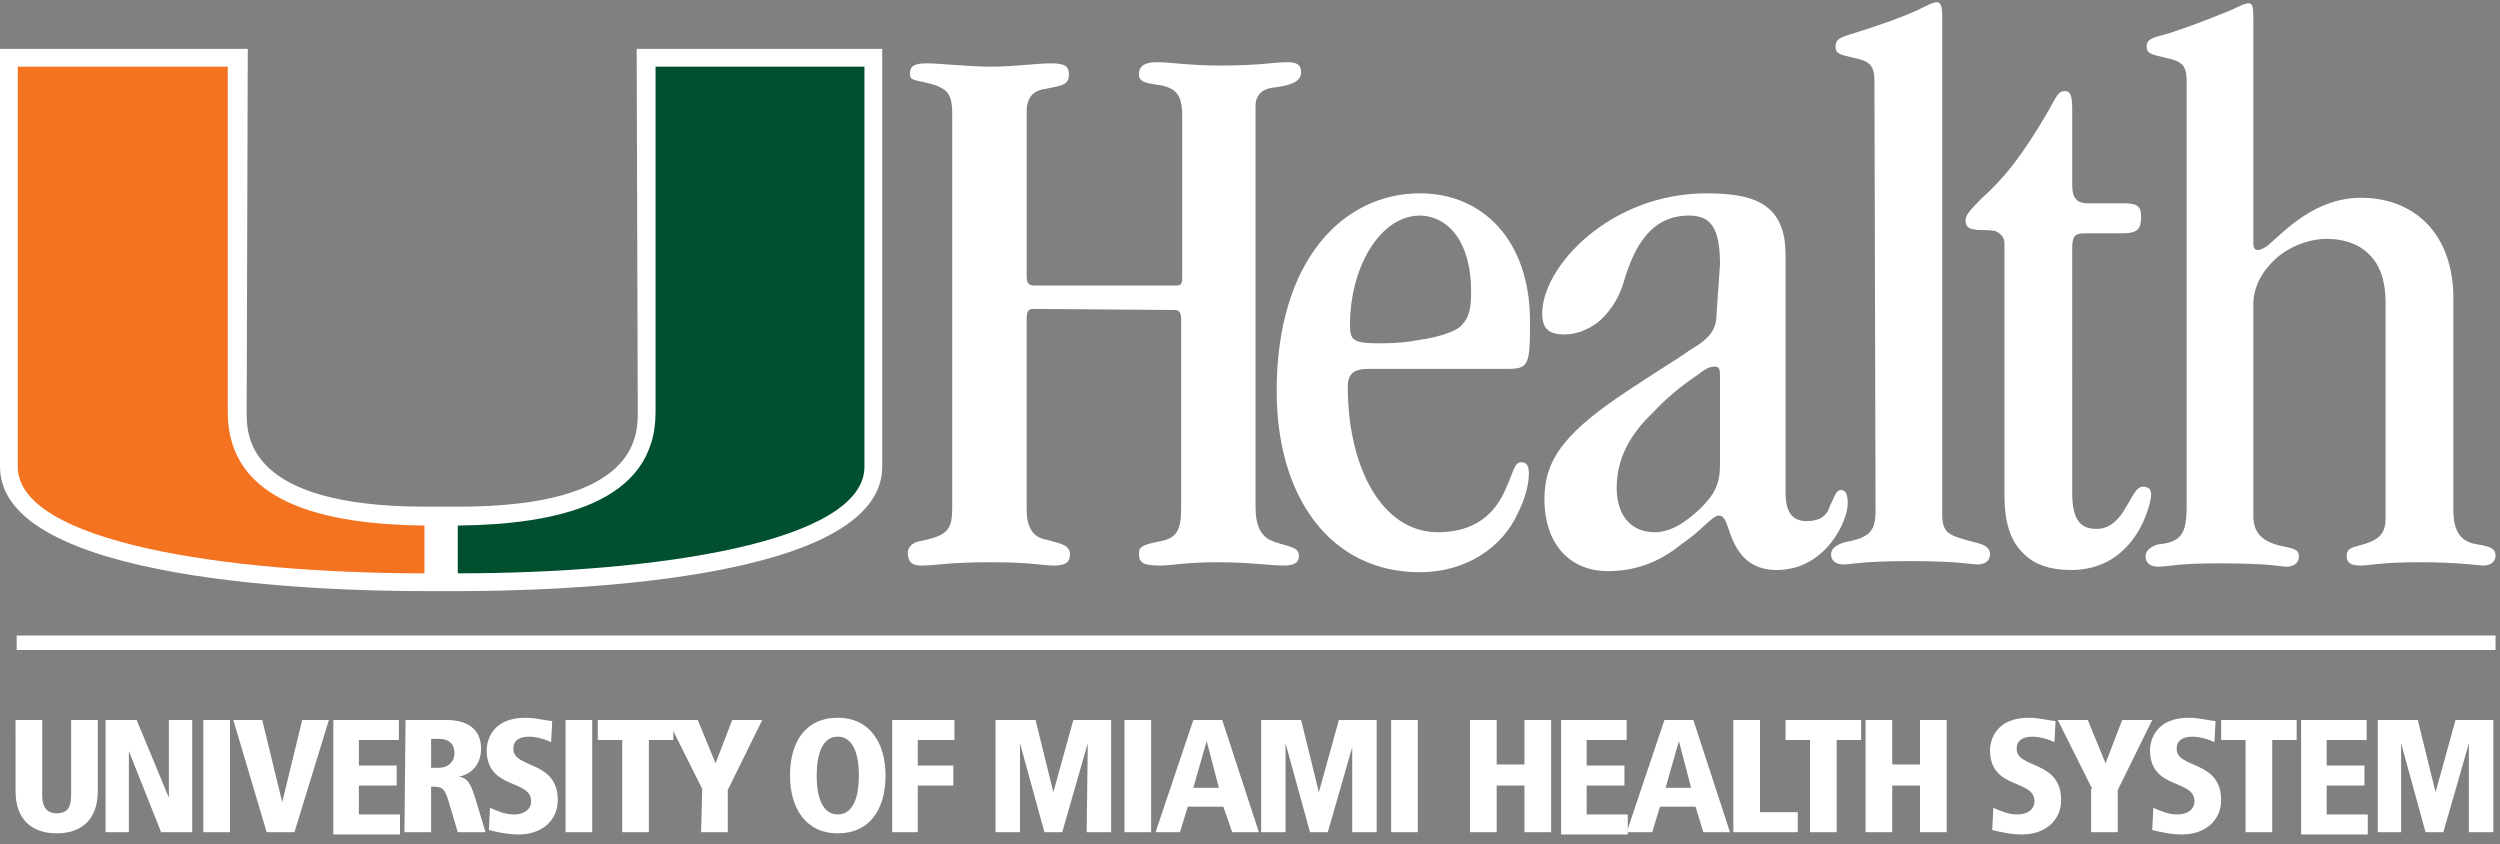 <?xml version="1.0" encoding="utf-8"?>
<!-- Generator: Adobe Illustrator 22.0.1, SVG Export Plug-In . SVG Version: 6.00 Build 0)  -->
<svg version="1.1" id="Layer_1" xmlns="http://www.w3.org/2000/svg" xmlns:xlink="http://www.w3.org/1999/xlink" x="0px" y="0px"
	 viewBox="0 0 225 76" style="enable-background:new 0 0 225 76;" xml:space="preserve">
<rect x="0" y="0" width="225" height="76" fill="#808080" stroke="none"/>
<style type="text/css">
	.st0{fill:#FFFFFF;}
	.st1{fill:#005030;}
	.st2{fill:#F47321;}
</style>
<title>logo</title>
<g>
	<path class="st0" d="M93,27.8c-0.5,0-0.6,0.3-0.6,0.9v17.1c0,1.9,0.7,2.6,1.9,2.8c1,0.3,2,0.4,2,1.3c0,0.6-0.3,1-1.4,1
		c-1.2,0-2-0.3-5.7-0.3c-3.9,0-4.9,0.3-6.3,0.3c-0.8,0-1.2-0.3-1.2-1.2c0-0.4,0.4-0.9,1.1-1c2.6-0.5,2.9-1.1,2.9-3.1V10.2
		c0-1.9-0.6-2.1-1.4-2.5c-1.9-0.6-2.4-0.3-2.4-1.1c0-0.6,0.3-0.9,1.5-0.9s3.7,0.3,5.8,0.3c2.1,0,4.1-0.3,5.4-0.3
		c1.3,0,1.6,0.3,1.6,1c0,1-0.7,1-2.1,1.3c-0.9,0.1-1.7,0.6-1.7,2v14.8c0,0.6,0.1,0.9,0.7,0.9h12.7c0.6,0,0.6-0.2,0.6-1V10.4
		c0-1.9-0.6-2.4-1.8-2.7c-1.4-0.2-2.1-0.3-2.1-1c0-0.8,0.6-1.1,1.6-1.1c1.4,0,2.9,0.3,5.7,0.3c3.7,0,4.7-0.3,6.1-0.3
		c0.9,0,1.2,0.3,1.2,0.9c0,0.9-1,1.2-2.6,1.4C113.6,8,113,8.6,113,9.5v36.2c0,1.6,0.5,2.5,1.3,2.9c1.3,0.6,2.6,0.5,2.6,1.4
		c0,0.5-0.2,0.9-1.4,0.9c-1.2,0-3-0.3-5.9-0.3c-3,0-4,0.3-5.2,0.3c-1.6,0-1.9-0.3-1.9-1.1c0-0.6,0.4-0.8,2-1.1
		c1.4-0.3,1.8-1,1.8-2.9v-17c0-0.6-0.1-0.9-0.6-0.9L93,27.8"/>
	<path class="st0" d="M121.5,29.2c0,1.4,0.2,1.7,2.7,1.7c1.4,0,2.5-0.1,3.5-0.3c2.1-0.3,3.6-0.9,3.9-1.4c0.6-0.6,0.8-1.4,0.8-3
		c0-4.2-1.9-6.8-4.7-6.8C124.1,19.5,121.5,24.2,121.5,29.2L121.5,29.2L121.5,29.2z M123.1,33.2c-1.3,0-1.8,0.5-1.8,1.6
		c0,7.3,3.1,13.1,8.1,13.1c3.3,0,5.2-1.6,6.2-4.1c0.6-1.3,0.7-2.2,1.3-2.2c0.4,0,0.7,0.2,0.7,1c0,1.1-0.4,2.4-1,3.6
		c-1.4,3.1-4.7,5.3-8.8,5.3c-8.1,0-12.9-6.8-12.9-16.3c0-11.8,6-17.8,12.9-17.8c5.7,0,9.9,4.3,9.9,11.5c0,4-0.1,4.3-2.1,4.3H123.1
		L123.1,33.2z M145.5,43.9c0,2.6,1.4,4,3.4,4c1.5,0,2.8-0.9,4.1-2.1c1.3-1.3,1.8-2.2,1.8-4v-7.9c0-0.8-0.1-0.9-0.5-0.9
		c-0.4,0-0.7,0.1-1.6,0.8c-1.5,1-2.9,2.2-4,3.4C146.7,39.1,145.5,41.3,145.5,43.9C145.5,43.8,145.5,43.9,145.5,43.9z M154.8,23.8
		c0-3.4-0.9-4.4-2.8-4.4c-3.3,0-4.9,2.6-5.9,6.1c-0.5,1.6-1.4,2.8-2.4,3.6c-0.9,0.6-1.8,1-2.9,1c-1.4,0-2-0.5-2-1.9
		c0-4.2,6.1-10.8,14.8-10.8c2.7,0,4.4,0.4,5.5,1.3c1.1,0.9,1.6,2.3,1.6,4.2v21.4c0,1.8,0.6,2.6,1.9,2.6c1.3,0,1.9-0.6,2.1-1.4
		c0.4-0.7,0.5-1.4,1-1.4c0.4,0,0.6,0.4,0.6,1.2c0,1.6-2,6-6.4,6c-3.1,0-3.9-2.4-4.4-3.9c-0.2-0.6-0.4-1-0.8-1
		c-0.6,0-1.6,1.4-3.4,2.6c-1.6,1.3-3.7,2.4-6.6,2.4c-3.3,0-5.7-2.3-5.7-6.5c0-3.6,1.9-6.1,7.9-10c2.4-1.6,4.1-2.6,5.2-3.4
		c1.9-1.1,2.4-1.9,2.4-3.4L154.8,23.8L154.8,23.8z"/>
	<path class="st0" d="M168.7,7.3c0-1.4-0.4-1.8-1.9-2.1c-1.3-0.3-1.6-0.4-1.6-1c0-0.6,0.3-0.8,1.3-1.1c2.9-0.9,4.8-1.6,6.1-2.2
		c1-0.5,1.4-0.7,1.7-0.7c0.4,0,0.5,0.4,0.5,1.4v44.7c0,1.8,0.7,1.9,2.9,2.5c0.8,0.2,1.4,0.4,1.4,1.1c0,0.6-0.5,0.9-1.1,0.9
		c-0.7,0-1.5-0.3-6.2-0.3c-4.4,0-5.1,0.3-5.9,0.3c-0.5,0-1.1-0.2-1.1-0.9c0-0.6,0.6-0.9,1.2-1.1c2.4-0.4,2.8-1.1,2.8-2.9L168.7,7.3
		 M186.5,44.4c0,2.6,0.9,3.2,2.2,3.2c1.3,0,2.1-1,2.6-1.9c0.6-0.9,0.9-1.9,1.6-1.9c0.4,0,0.7,0.2,0.7,0.7c0,0.9-1.4,6.8-7.2,6.8
		c-1.9,0-3.4-0.5-4.4-1.6c-1.1-1.1-1.6-2.8-1.6-5.1V21.9c0-0.6-0.4-0.9-0.8-1.1c-0.4-0.1-1.1-0.1-1.6-0.1c-0.6-0.1-1.1-0.1-1.1-0.9
		c0-0.4,0.4-0.9,1.4-1.9c2-1.8,3.6-3.7,6.1-8c0.7-1.3,0.9-1.7,1.4-1.7c0.4,0,0.7,0.1,0.7,1.6v6.9c0,1.1,0.4,1.6,1.4,1.6h3.2
		c1.2,0,1.6,0.2,1.6,1.2c0,1.1-0.3,1.5-1.7,1.5h-3.4c-0.9,0-1.1,0.3-1.1,1.4L186.5,44.4"/>
	<path class="st0" d="M196.8,7.3c0-1.4-0.4-1.8-1.9-2.1c-1.3-0.3-1.7-0.4-1.7-1c0-0.7,0.5-0.8,2-1.2c3-1,4.6-1.7,5.6-2.1
		c0.9-0.4,1.2-0.6,1.6-0.6c0.3,0,0.4,0.3,0.4,1.3v20.3c0,0.4,0.1,0.6,0.4,0.6c0.3,0,0.6-0.2,0.9-0.4c1.6-1.4,4.3-4.3,8.4-4.3
		c4.5,0,8.1,2.9,8.3,8.6v19.5c0,2.1,0.8,2.9,2.2,3.1c1.2,0.2,1.6,0.4,1.6,1c0,0.6-0.5,0.9-1.1,0.9c-0.4,0-2.3-0.3-5.6-0.3
		c-3.8,0-4.6,0.3-5.4,0.3c-0.9,0-1.3-0.2-1.3-0.9c0-0.6,0.4-0.7,1.1-0.9c1.6-0.4,2.4-0.9,2.4-2.4V27.2c0-1.7-0.4-3.1-1.2-4
		c-0.9-1.1-2.3-1.7-4.1-1.7c-1.6,0-3.4,0.7-4.6,1.8c-1.2,1.1-2,2.5-2,4.1v19c0,1.6,0.8,2.4,2.8,2.8c1.1,0.2,1.3,0.4,1.3,0.9
		c0,0.6-0.5,0.9-1.1,0.9c-0.6,0-1.3-0.3-6.2-0.3c-3.7,0-4.4,0.3-5.4,0.3c-0.6,0-1.1-0.3-1.1-0.9c0-0.6,0.5-0.9,1.1-1.1
		c2.1-0.2,2.6-0.9,2.6-3.5L196.8,7.3 M1.4,64.8h2.4v6.8c0,1,0.4,1.6,1.3,1.6c1,0,1.3-0.6,1.3-1.6v-6.8h2.4v6.4
		c0,2.5-1.4,3.8-3.7,3.8c-2.3,0-3.7-1.3-3.7-3.8L1.4,64.8 M9.5,64.8h2.8l2.9,7h0v-7h2.1v10.1h-2.8l-2.9-7.3h0v7.3H9.5V64.8
		 M18.3,74.9h2.4V64.8h-2.4V74.9z M21,64.8h2.6l1.8,7.4h0l1.8-7.4h2.4l-3.1,10.1H24L21,64.8 M30,64.8h5.9v1.8h-3.6v2.3h3.4v1.8h-3.4
		v2.6H36v1.8h-6V64.8 M38.8,69.1h0.7c0.9,0,1.4-0.6,1.4-1.3c0-0.4-0.1-1.3-1.4-1.3h-0.7V69.1z M36.5,64.8h3.7c1.7,0,3.1,0.7,3.1,2.6
		c0,0.4-0.1,2.1-2,2.5v0c0.7,0.1,1,0.5,1.4,1.7l1,3.3h-2.5l-0.8-2.7c-0.4-1.4-0.7-1.4-1.6-1.4v4.1h-2.4L36.5,64.8L36.5,64.8z
		 M49.6,66.8c-0.6-0.3-1.4-0.5-2-0.5c-0.8,0-1.4,0.3-1.4,1.1c0,1.8,4,1,4,4.6c0,1.9-1.5,3.1-3.5,3.1c-1.2,0-2.3-0.3-2.7-0.4l0.1-2
		c0.7,0.3,1.3,0.6,2.2,0.6c0.8,0,1.5-0.4,1.5-1.2c0-2-4-1-4-4.6c0-0.3,0.1-2.9,3.5-2.9c0.9,0,1.5,0.2,2.4,0.3L49.6,66.8 M50.9,74.9
		h2.4V64.8h-2.4V74.9z M56,66.6h-2.2v-1.8h6.8v1.8h-2.2v8.3H56V66.6"/>
	<path class="st0" d="M63.2,71l-3.1-6.2h2.7l1.6,3.9l1.5-3.9h2.7l-3.1,6.3v3.8h-2.4L63.2,71 M75.4,73.3c1.4,0,1.9-1.6,1.9-3.5
		s-0.5-3.5-1.9-3.5s-1.9,1.6-1.9,3.5S74,73.3,75.4,73.3z M75.4,64.6c2.9,0,4.3,2.3,4.3,5.2c0,3-1.4,5.2-4.3,5.2
		c-2.9,0-4.3-2.3-4.3-5.2C71.1,66.9,72.4,64.6,75.4,64.6z M80.3,64.8h5.6v1.8h-3.3v2.3h3.2v1.8h-3.2v4.2h-2.3V64.8 M97.9,66.9
		L97.9,66.9l-2.3,8H94l-2.2-8h0v8h-2.2V64.8h3.6l1.6,6.5h0l1.8-6.5h3.4v10.1h-2.2L97.9,66.9 M101.2,74.9h2.4V64.8h-2.4L101.2,74.9z
		 M108.6,66.7L108.6,66.7l-1.2,4.2h2.3L108.6,66.7z M110.1,72.6h-3.2l-0.7,2.3H104l3.4-10.1h2.6l3.3,10.1h-2.4L110.1,72.6
		L110.1,72.6z M121.8,66.9L121.8,66.9l-2.3,8h-1.6l-2.2-8h0v8h-2.2V64.8h3.6l1.6,6.5h0l1.8-6.5h3.4v10.1h-2.2V66.9 M125.2,74.9h2.4
		V64.8h-2.4V74.9z M137.2,70.7h-2.5v4.2h-2.4V64.8h2.4v4h2.5v-4h2.4v10.1h-2.4L137.2,70.7 M140.5,64.8h5.9v1.8h-3.6v2.3h3.4v1.8
		h-3.4v2.6h3.7v1.8h-6V64.8"/>
	<path class="st0" d="M151.1,66.7L151.1,66.7l-1.2,4.2h2.3L151.1,66.7L151.1,66.7z M152.6,72.6h-3.2l-0.7,2.3h-2.3l3.4-10.1h2.6
		l3.3,10.1h-2.4L152.6,72.6L152.6,72.6z M156,64.8h2.4v8.3h3.4v1.8H156L156,64.8 M162.9,66.6h-2.2v-1.8h6.8v1.8h-2.2v8.3h-2.4
		L162.9,66.6"/>
	<path class="st0" d="M172.8,70.7h-2.5v4.2h-2.4V64.8h2.4v4h2.5v-4h2.4v10.1h-2.4V70.7 M184.9,66.8c-0.6-0.3-1.4-0.5-2-0.5
		c-0.8,0-1.4,0.3-1.4,1.1c0,1.8,4,1,4,4.6c0,1.9-1.5,3.1-3.5,3.1c-1.2,0-2.3-0.3-2.7-0.4l0.1-2c0.7,0.3,1.3,0.6,2.2,0.6
		c0.8,0,1.5-0.4,1.5-1.2c0-2-4-1-4-4.6c0-0.3,0.1-2.9,3.5-2.9c0.9,0,1.5,0.2,2.4,0.3L184.9,66.8 M188.3,71l-3.1-6.2h2.7l1.6,3.9
		l1.5-3.9h2.7l-3.1,6.3v3.8h-2.4V71 M199.3,66.8c-0.6-0.3-1.4-0.5-2-0.5c-0.8,0-1.4,0.3-1.4,1.1c0,1.8,4,1,4,4.6
		c0,1.9-1.5,3.1-3.5,3.1c-1.2,0-2.3-0.3-2.7-0.4l0.1-2c0.7,0.3,1.3,0.6,2.2,0.6c0.8,0,1.5-0.4,1.5-1.2c0-2-4-1-4-4.6
		c0-0.3,0.1-2.9,3.5-2.9c0.9,0,1.5,0.2,2.4,0.3L199.3,66.8"/>
	<path class="st0" d="M202.1,66.6h-2.2v-1.8h6.8v1.8h-2.2v8.3h-2.4L202.1,66.6 M207.1,64.8h5.9v1.8h-3.6v2.3h3.4v1.8h-3.4v2.6h3.7
		v1.8h-6L207.1,64.8 M222.2,66.9L222.2,66.9l-2.3,8h-1.6l-2.2-8h0v8H214V64.8h3.6l1.6,6.5h0l1.8-6.5h3.4v10.1h-2.2V66.9 M1.5,58.5
		h223.1v-1.3H1.5V58.5z"/>
	<path class="st0" d="M57.3,4.4l0.1,32.7c0,2.1,0,8.5-16.1,8.5l-1.5,0l-1.5,0c-16.1,0-16.1-6.4-16.1-8.5l0.1-32.7H0L0,42
		c0,10.4,29.2,11.2,38.2,11.2h3c9,0,38.2-0.8,38.2-11.2l0-37.6L57.3,4.4"/>
	<path class="st1" d="M59,37.1L59,6h18.8l0,36c0,6.8-18.8,9.6-36.6,9.6c0-0.9,0-3,0-4.3C50.1,47.2,59,45.3,59,37.1"/>
	<path class="st2" d="M20.5,37.1l0-31.1H1.6l0,36c0,6.8,18.8,9.6,36.6,9.6c0-0.9,0-3,0-4.3C29.3,47.2,20.5,45.3,20.5,37.1"/>
</g>
</svg>
